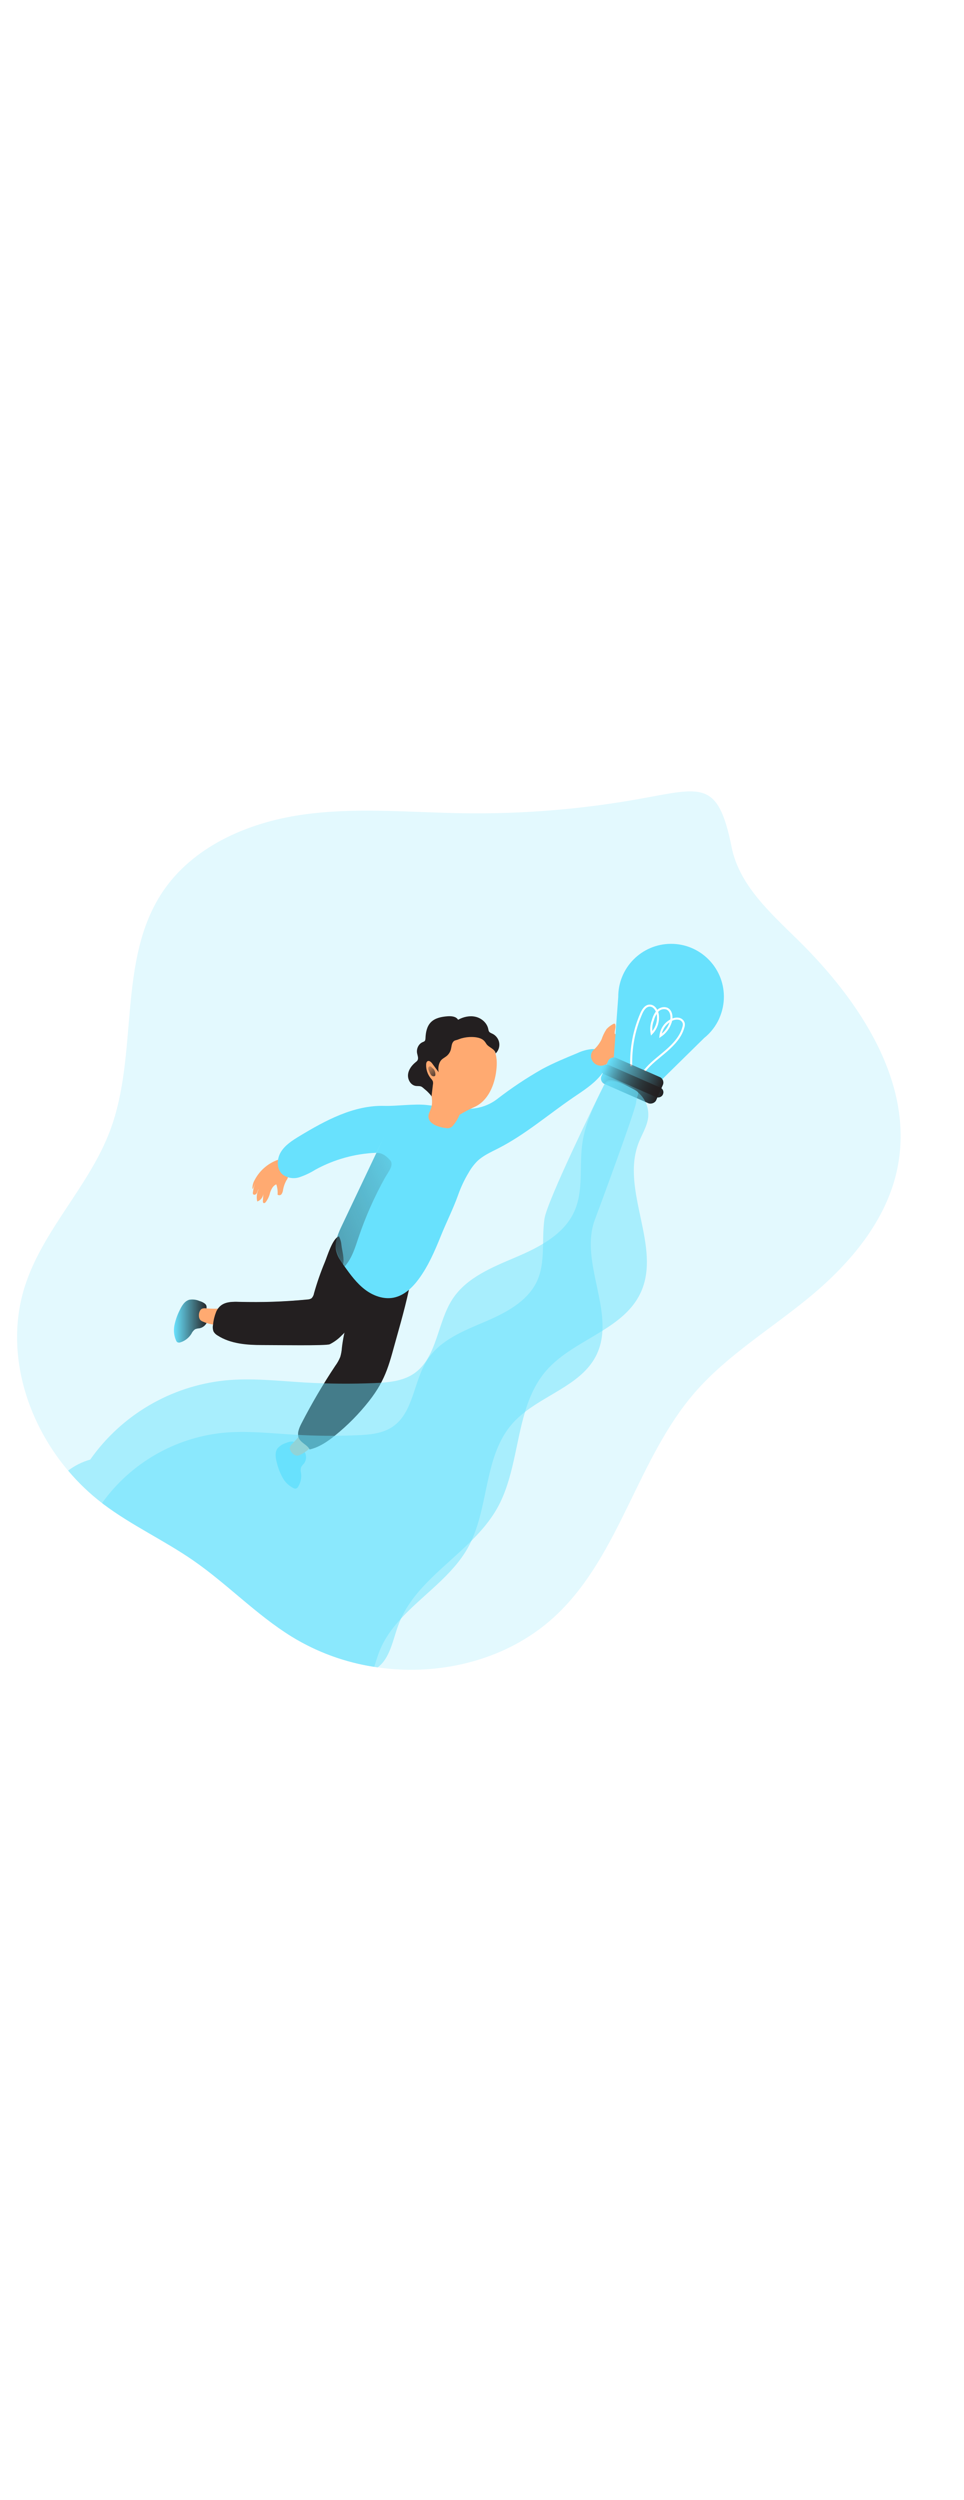 <?xml version="1.0" encoding="UTF-8"?>
<svg xmlns="http://www.w3.org/2000/svg" xmlns:xlink="http://www.w3.org/1999/xlink" id="_0339_idea" viewBox="0 0 500 500" data-imageid="creative-process-1-18" class="illustrations_image" style="width: 193px;">
  <defs>
    <style>.cls-1_creative-process-1-18{fill:url(#linear-gradient);}.cls-1_creative-process-1-18,.cls-2_creative-process-1-18,.cls-3_creative-process-1-18,.cls-4_creative-process-1-18,.cls-5_creative-process-1-18,.cls-6_creative-process-1-18,.cls-7_creative-process-1-18,.cls-8_creative-process-1-18,.cls-9_creative-process-1-18,.cls-10_creative-process-1-18,.cls-11_creative-process-1-18,.cls-12_creative-process-1-18,.cls-13_creative-process-1-18,.cls-14_creative-process-1-18{stroke-width:0px;}.cls-2_creative-process-1-18{opacity:.18;}.cls-2_creative-process-1-18,.cls-3_creative-process-1-18,.cls-11_creative-process-1-18{isolation:isolate;}.cls-2_creative-process-1-18,.cls-11_creative-process-1-18,.cls-14_creative-process-1-18{fill:#68e1fd;}.cls-3_creative-process-1-18{fill:url(#radial-gradient);opacity:.69;}.cls-15_creative-process-1-18{fill:none;stroke:#fff;stroke-miterlimit:10;stroke-width:1.05px;}.cls-4_creative-process-1-18{fill:url(#linear-gradient-4-creative-process-1-18);}.cls-5_creative-process-1-18{fill:url(#linear-gradient-2-creative-process-1-18);}.cls-6_creative-process-1-18{fill:url(#linear-gradient-3-creative-process-1-18);}.cls-7_creative-process-1-18{fill:url(#linear-gradient-8-creative-process-1-18);}.cls-8_creative-process-1-18{fill:url(#linear-gradient-7-creative-process-1-18);}.cls-9_creative-process-1-18{fill:url(#linear-gradient-5-creative-process-1-18);}.cls-10_creative-process-1-18{fill:url(#linear-gradient-6-creative-process-1-18);}.cls-11_creative-process-1-18{opacity:.48;}.cls-12_creative-process-1-18{fill:#231f20;}.cls-13_creative-process-1-18{fill:#ffaa71;}</style>
    <linearGradient id="linear-gradient-creative-process-1-18" x1="223.01" y1="1665.39" x2="238.73" y2="1665.39" gradientTransform="translate(-80.06 2026.87) scale(1 -1)" gradientUnits="userSpaceOnUse">
      <stop offset="0" stop-color="#231f20" stop-opacity="0"></stop>
      <stop offset="1" stop-color="#231f20"></stop>
    </linearGradient>
    <linearGradient id="linear-gradient-2-creative-process-1-18" x1="170.37" y1="1740.02" x2="187.95" y2="1740.02" xlink:href="#linear-gradient-creative-process-1-18"></linearGradient>
    <linearGradient id="linear-gradient-3-creative-process-1-18" x1="231.94" y1="208.49" x2="37.34" y2="298.41" gradientTransform="matrix(1,0,0,1,0,0)" xlink:href="#linear-gradient-creative-process-1-18"></linearGradient>
    <linearGradient id="linear-gradient-4-creative-process-1-18" x1="244.86" y1="1730.66" x2="214.41" y2="1779.86" xlink:href="#linear-gradient-creative-process-1-18"></linearGradient>
    <linearGradient id="linear-gradient-5-creative-process-1-18" x1="237.42" y1="1720.32" x2="278.25" y2="1686.94" xlink:href="#linear-gradient-creative-process-1-18"></linearGradient>
    <linearGradient id="linear-gradient-6-creative-process-1-18" x1="300.42" y1="1874.02" x2="307.33" y2="1865.21" xlink:href="#linear-gradient-creative-process-1-18"></linearGradient>
    <radialGradient id="radial-gradient_creative-process-1-18" cx="5380.7" cy="-716.17" fx="5380.7" fy="-716.17" r="30.93" gradientTransform="translate(4985.63 2941.65) rotate(-156.33) scale(1 -1)" gradientUnits="userSpaceOnUse">
      <stop offset=".34" stop-color="#fff"></stop>
      <stop offset="1" stop-color="#fff" stop-opacity=".39"></stop>
    </radialGradient>
    <linearGradient id="linear-gradient-7-creative-process-1-18" x1="-1486.73" y1="1121.68" x2="-1455.74" y2="1121.68" gradientTransform="translate(-793.8 1633.45) rotate(90) scale(1 -1)" xlink:href="#linear-gradient-creative-process-1-18"></linearGradient>
    <linearGradient id="linear-gradient-8-creative-process-1-18" x1="-1488.39" y1="1121.48" x2="-1453.73" y2="1121.48" gradientTransform="translate(-793.53 1633.52) rotate(90) scale(1 -1)" xlink:href="#linear-gradient-creative-process-1-18"></linearGradient>
  </defs>
  <g id="background_creative-process-1-18">
    <path class="cls-2_creative-process-1-18 targetColor" d="M465.48,207.58c-5.45,26.87-24.25,49.19-45.38,66.67-20,16.56-42.8,30.13-59.8,49.72-29.49,34.06-38.5,83.04-70.89,114.37-24.34,23.58-59.93,32.75-93.54,27.98-15.81-2.18-31.01-7.61-44.62-15.94-18.34-11.33-33.35-27.24-51.09-39.5-15.05-10.41-31.89-18.12-46.52-29.12-6.75-5.09-12.9-10.93-18.34-17.4-22.27-26.38-32.84-62.88-22.41-95.53,9.39-29.32,33.41-51.88,44.21-80.7,14.97-39.84,3.58-88.18,27.18-123.59,15.72-23.51,43.95-35.87,71.91-39.98,27.96-4.11,56.4-1.22,84.64-.83,30.44.42,60.86-2.07,90.82-7.44,32.42-5.83,40.79-10,47.83,25,3.93,19.65,20,33.98,34.26,47.97,32.07,31.44,60.69,74.28,51.73,118.32Z" style="fill: rgb(104, 225, 253);"></path>
  </g>
  <g id="character_creative-process-1-18">
    <path class="cls-14_creative-process-1-18 targetColor" d="M151.4,349.25c-1.06.06-2.09.32-3.05.77-1.69.49-3.21,1.46-4.38,2.78-1.57,2.15-1.03,5.15-.31,7.72.64,2.61,1.61,5.13,2.91,7.48,1.3,2.37,3.31,4.28,5.74,5.46.33.18.7.26,1.07.24.57-.15,1.05-.55,1.31-1.09,1.28-2.07,1.79-4.53,1.45-6.94-.27-.99-.27-2.04,0-3.03.39-.69.88-1.32,1.45-1.87,1.42-1.81,1.54-4.32.3-6.26-.96-1.44-2.62-2.04-3.67-3.29-.93-1-1.22-1.97-2.83-1.97Z" style="fill: rgb(104, 225, 253);"></path>
    <path class="cls-13_creative-process-1-18" d="M151.61,350.43c-.57.46-.99,1.07-1.23,1.76-.1.47-.07.96.1,1.41.35.92.97,1.72,1.78,2.28.55.45,1.23.7,1.94.73.52-.04,1.03-.19,1.49-.45,1.77-.82,3.39-1.92,4.81-3.26.78-.61,1.33-1.46,1.57-2.42.06-.58,0-1.17-.14-1.74-.12-.56-.26-1.11-.39-1.68-.04-.24-.12-.47-.24-.68-.13-.22-.3-.41-.48-.58-.73-.81-1.62-1.46-2.62-1.9-.93-.34-1.23.12-1.76.84-1.46,2.02-3.08,3.92-4.83,5.69Z"></path>
    <path class="cls-12_creative-process-1-18" d="M213.24,264.21c-.93,7.49-5.1,22.55-7.17,29.84-4.1,14.41-5.4,22.49-14.69,34.3-5.16,6.55-11.03,12.5-17.52,17.74-3.93,3.18-8.31,6.17-13.27,7.3-1.1-2.25-3.93-3.16-5.24-5.24-.07-.1-.12-.21-.18-.3-1.31-2.46-.08-5.48,1.21-7.96,5.27-10.25,11.11-20.2,17.49-29.8,1.07-1.44,1.95-3,2.62-4.66.46-1.57.75-3.18.85-4.81.26-2.21.62-4.4,1.05-6.55,1.75-7.87,4.01-15.63,6.76-23.21.74-2.69,1.96-5.23,3.62-7.48,3.1-3.69,8.19-5.03,12.97-5.71,7.36-1.09,12.59-2.16,11.5,6.56Z"></path>
    <path class="cls-14_creative-process-1-18 targetColor" d="M106.29,277.85c-.85-.64-1.81-1.11-2.84-1.38-1.61-.7-3.39-.94-5.14-.68-2.62.64-4.09,3.29-5.24,5.71-1.2,2.41-2.08,4.96-2.62,7.6-.52,2.65-.21,5.39.89,7.86.13.35.37.66.67.88.54.24,1.15.24,1.69,0,2.31-.77,4.28-2.32,5.57-4.39.42-.94,1.08-1.75,1.91-2.36.74-.29,1.52-.46,2.32-.5,2.25-.48,3.95-2.33,4.26-4.61.18-1.72-.67-3.21-.71-4.87.01-1.28.45-2.21-.76-3.26Z" style="fill: rgb(104, 225, 253);"></path>
    <path class="cls-1_creative-process-1-18" d="M151.4,349.25c-1.06.06-2.09.32-3.05.77-1.69.49-3.21,1.46-4.38,2.78-1.57,2.15-1.03,5.15-.31,7.72.64,2.61,1.61,5.13,2.91,7.48,1.3,2.37,3.31,4.28,5.74,5.46.33.18.7.26,1.07.24.57-.15,1.05-.55,1.31-1.09,1.28-2.07,1.79-4.53,1.45-6.94-.27-.99-.27-2.04,0-3.03.39-.69.88-1.32,1.45-1.87,1.42-1.81,1.54-4.32.3-6.26-.96-1.44-2.62-2.04-3.67-3.29-.93-1-1.22-1.97-2.83-1.97Z"></path>
    <path class="cls-5_creative-process-1-18" d="M106.29,277.85c-.85-.64-1.81-1.11-2.84-1.38-1.61-.7-3.39-.94-5.14-.68-2.62.64-4.09,3.29-5.24,5.71-1.2,2.41-2.08,4.96-2.62,7.6-.52,2.65-.21,5.39.89,7.86.13.35.37.66.67.88.54.24,1.15.24,1.69,0,2.31-.77,4.28-2.32,5.57-4.39.42-.94,1.08-1.75,1.91-2.36.74-.29,1.52-.46,2.32-.5,2.25-.48,3.95-2.33,4.26-4.61.18-1.72-.67-3.21-.71-4.87.01-1.28.45-2.21-.76-3.26Z"></path>
    <path class="cls-13_creative-process-1-18" d="M106.91,280.28c-.72-.13-1.45-.07-2.14.18-.43.23-.78.58-1.02,1.01-.47.86-.67,1.84-.58,2.82.01.71.26,1.4.69,1.97.37.38.82.67,1.31.85,1.77.81,3.66,1.34,5.59,1.57.97.2,1.98.06,2.87-.38.48-.33.9-.74,1.23-1.22.35-.46.68-.92,1.02-1.39.14-.2.25-.41.34-.63.07-.24.11-.49.12-.75.18-1.06.14-2.14-.12-3.18-.34-.92-.89-.86-1.78-.8-2.51.18-5.04.17-7.55-.05Z"></path>
    <path class="cls-12_creative-process-1-18" d="M197.71,266.98c-.23,1-.8,1.88-1.62,2.49-7.99,7.45-10.81,17.32-18.79,24.77-1.81,1.89-3.94,3.46-6.28,4.64-1.93.84-27.09.41-35,.41s-16.43-.62-23.16-4.95c-.88-.48-1.61-1.2-2.11-2.07-.43-1.16-.51-2.42-.24-3.63.22-2.25.76-4.45,1.6-6.55.55-1.3,1.41-2.45,2.52-3.33,2.62-2,6.21-1.95,9.5-1.86,11.76.33,23.54-.07,35.25-1.22.75,0,1.49-.21,2.14-.59.7-.66,1.16-1.54,1.31-2.49,1.56-5.57,3.47-11.03,5.7-16.36,1.19-2.82,3.93-12.18,7.24-13.27l.25-.07c3.51-.69,9.41,7.09,11.5,9.39,3.45,3.79,6.57,7.87,9.3,12.21.56.7.88,1.57.89,2.48Z"></path>
    <path class="cls-13_creative-process-1-18" d="M130.92,218.32c-.05-1.63.38-3.25,1.22-4.65,2.79-5.27,7.61-9.17,13.35-10.81,1.15,2.08,2.29,4.09,3.43,6.17.36.55.6,1.17.71,1.82-.05,1.13-.43,2.23-1.1,3.14-.81,1.48-1.39,3.08-1.7,4.74-.06.81-.32,1.6-.75,2.29-.46.67-1.37.84-2.04.38-.02-.02-.05-.03-.07-.05.14-1.8-.08-3.62-.66-5.33-1.74.68-2.62,2.55-3.24,4.31-.38,1.83-1.18,3.54-2.34,5-.26.28-.66.52-1,.37s-.41-.68-.38-1.1l.26-4.17c0,2.02-1.28,3.81-3.18,4.47-.52-2.15-.26-4.41.73-6.38-.54.58-.6,1.44-1,2.12s-1.49,1.1-1.9.42c-.14-.29-.16-.61-.08-.92.23-1.7.63-3.37,1.19-4.99l-1.06,2.91c-.21.18-.21.41-.41.25Z"></path>
    <path class="cls-14_creative-process-1-18 targetColor" d="M314.22,154.68c-.63,1.99-1.69,3.82-3.1,5.36-3.85,4.48-8.95,7.66-13.82,10.99-12.96,8.84-24.89,19.21-38.91,26.36-3.76,1.93-7.72,3.65-10.78,6.55-1.77,1.78-3.3,3.8-4.53,5.99-2.23,3.69-4.06,7.59-5.49,11.66-2.62,7.3-6.12,14.16-9.01,21.33-3.1,7.69-6.42,15.37-11.32,22.05-3.29,4.48-7.59,8.66-13.1,9.76-5.24,1.03-10.72-1.01-14.95-4.26-4.23-3.25-7.4-7.59-10.48-11.87l-.08-.09c-.77-1.06-1.56-2.15-2.25-3.29-1.03-1.55-1.75-3.29-2.14-5.11-.11-.64-.17-1.28-.18-1.93,0-3.72,1.61-7.38,3.24-10.79,5.96-12.55,11.93-25.1,17.88-37.64,8.93-18.81,0,0,0-.1-11.08.44-21.9,3.44-31.62,8.76-2.6,1.63-5.39,2.95-8.31,3.93-2.98.96-6.24.41-8.74-1.47-3.17-2.79-3.04-8.03-.84-11.63,2.2-3.6,5.93-5.96,9.55-8.16,13.57-8.2,28.31-16.18,44.17-15.72,6.31.18,15.48-1.17,21.77-.47,13.24,1.45,25.66,5.07,36.38-2.84,7.54-5.85,15.49-11.15,23.79-15.85,5.84-3.12,12-5.66,18.13-8.19,2.26-1.07,4.68-1.77,7.17-2.06,2.53-.27,5.03.76,6.65,2.72,1.18,1.77,1.52,3.97.92,6.01Z" style="fill: rgb(104, 225, 253);"></path>
    <path class="cls-13_creative-process-1-18" d="M225.95,154.47l-.67-.98c-.33-.53-.74-1-1.22-1.39-.5-.39-1.17-.48-1.76-.25-.83.39-1.78.83-1.85,1.74-.02,2.03.46,4.04,1.4,5.84.6.8,1.09,1.68,1.43,2.62.07.53.07,1.08,0,1.61-.22,4.4,1.73,8.96.25,13.1-.51,1.41-1.4,2.75-1.31,4.26.08,1.12.58,2.16,1.4,2.92.82.75,1.79,1.33,2.83,1.72,1.59.64,3.27,1.05,4.98,1.21,1.44.31,2.93-.31,3.73-1.55,1.35-1.6,2.43-3.41,3.21-5.36,2.42-1.45,4.92-2.76,7.49-3.93,7.24-3.07,10.73-11.45,11.59-19.27.41-3.6.37-7.41-1.31-10.62-2.3-4.06-6.55-6.61-11.21-6.73-4.61-.04-9.07.72-12.52,3.79-3,2.53-6.75,7.33-6.48,11.28Z"></path>
    <path class="cls-12_creative-process-1-18" d="M253.32,135.87c-.03-.13-.05-.27-.08-.4-.66-3.1-3.41-5.51-6.49-6.26s-6.39,0-9.16,1.53c-1.03-1.78-3.5-1.96-5.54-1.81-3.13.24-6.48.9-8.65,3.17-2,2.1-2.59,5.18-2.71,8.08-.02.58-.06,1.21-.47,1.62-.27.26-.64.37-.99.52-2.14.89-3.33,3.46-2.9,5.73.24,1.26.88,2.64.2,3.73-.23.38-.6.65-.94.93-1.99,1.6-3.67,3.79-3.95,6.33-.28,2.54,1.22,5.36,3.71,5.93.94.22,1.99.01,2.91.3.73.22,1.26.85,1.87,1.33.73.59,1.44,1.2,2.08,1.89.33.36,1.65,1.62,1.59,2.13l.73-6.18c.13-.58.13-1.18,0-1.76-.26-.58-.61-1.1-1.06-1.55-1.66-2.01-2.53-4.55-2.45-7.15,0-.73.22-1.6.92-1.86s1.64.48,2.17,1.21l3.41,4.6c-.42-2.01-.06-4.76,1.38-6.34.75-.83,1.81-1.3,2.68-2,1.1-.88,1.91-2.11,2.28-3.47.19-.72.27-1.47.43-2.2s.44-1.46.97-1.99c.56-.56,1.25-.58,1.95-.81.74-.25,1.46-.57,2.22-.78,1.74-.48,3.56-.71,5.37-.68,1.46.03,2.93.19,4.3.72,1.53.6,2.26,1.38,3.06,2.71,1.23,2.04,4.46,2.55,4.92,5.12,1.46-1.41,2.17-3.54,1.85-5.54s-1.67-3.8-3.49-4.68c-.64-.31-1.37-.54-1.77-1.14-.19-.29-.28-.63-.35-.97Z"></path>
    <path class="cls-13_creative-process-1-18" d="M311.99,140.96c.63-1.91,1.51-3.73,2.62-5.41.99-1.06,2.16-1.95,3.45-2.62.2-.15.45-.22.69-.18.24.11.4.34.43.6.37,1.44-.47,2.93-.34,4.41,0,.13.05.26.14.35.2.16.47,0,.66-.17,1.84-1.75,3.78-3.38,5.83-4.87,2.06-1.51,4.57-2.3,7.13-2.24,0,2.02-1.69,3.58-3.28,4.83,2.07-1.71,4.57-2.83,7.23-3.24.48.75-.18,1.69-.81,2.33l-4.36,4.41c1.81-1.27,3.91-2.09,6.1-2.38.21-.07.43-.07.64,0,.33.21.46.63.3.98-.15.35-.39.65-.69.88-2.46,2.2-5.15,4.14-8.02,5.78,1.61-.75,3.32-1.27,5.07-1.55.17.92-.2,1.86-.96,2.41-1.12.98-2.35,1.81-3.68,2.48-2.42,1.56-5.11,2.65-7.94,3.22-1.78.24-3.69.09-5.24.98-.72.42-1.31,1.05-1.99,1.52-1.36.97-3.08,1.29-4.7.88-1.43-.41-2.62-1.42-3.25-2.76-.86-1.67-.59-3.69.67-5.08,1.79-1.55,3.25-3.44,4.3-5.57Z"></path>
    <path class="cls-6_creative-process-1-18" d="M199.64,212.67c-5.48,9.85-10.06,20.18-13.68,30.86-1.78,5.33-3.46,10.93-7.22,15.07-.08.1-.16.2-.26.29-.78-1.17-1.48-2.39-2.07-3.67-1.05-2.24-1.83-4.61-2.32-7.03,0-3.72,1.61-7.38,3.24-10.79,5.97-12.55,11.93-25.1,17.88-37.64,2.12-.2,4.53.76,7.19,3.81,2.14,2.44-1.19,6.28-2.76,9.1Z"></path>
    <path class="cls-4_creative-process-1-18" d="M177.94,257.55c-.55,2.32-2.34,4.39-3.25,6.55-1.98,4.82-2.48,11.9-6.97,15.25-3.22,2.87-7.86,3.55-12.09,3.93-12.64,1.15-25.38.89-37.99.62-1.7.16-3.41-.25-4.86-1.17-.22-.18-.43-.38-.6-.6.55-1.3,1.41-2.45,2.52-3.33,2.62-2,6.21-1.95,9.5-1.86,11.76.33,23.54-.07,35.25-1.22.75,0,1.49-.21,2.14-.59.7-.66,1.16-1.54,1.31-2.49,1.54-5.58,3.42-11.06,5.63-16.4,1.19-2.82,3.93-12.18,7.24-13.27.74,1.38,1.19,2.9,1.31,4.47.38,3.08,1.61,6.96.86,10.11Z"></path>
    <path class="cls-9_creative-process-1-18" d="M156.53,347.24c-.36.35-.77.66-1.21.9-.07-.1-.12-.21-.18-.3-1.31-2.46-.08-5.48,1.21-7.96,5.28-10.25,11.14-20.2,17.53-29.8,1.07-1.44,1.95-3,2.62-4.66.46-1.57.75-3.18.85-4.81.26-2.21.62-4.4,1.05-6.55,3.31-2.72,8.57-5.54,8.57-6.55.22,4.9.35,9.77.39,14.69-.09,2.88-26.83,41.49-30.82,45.05Z"></path>
    <path class="cls-10_creative-process-1-18" d="M223.17,154.86c-.37-.05-.74.15-.9.48-.16.34-.19.73-.08,1.09.12.35.26.69.42,1.02.22.64.53,1.25.9,1.82.39.58,1.09.87,1.77.73.15-.05.28-.13.39-.25.11-.18.16-.38.16-.59.03-.98-.24-1.94-.79-2.75-.23-.26-.49-.49-.79-.68-.34-.29-.6-.79-1.09-.88Z"></path>
  </g>
  <g id="idea_creative-process-1-18">
    <rect class="cls-14_creative-process-1-18 targetColor" x="320.47" y="146.72" width="14.8" height="31" rx="3.09" ry="3.09" transform="translate(47.68 397.38) rotate(-66.33)" style="fill: rgb(104, 225, 253);"></rect>
    <rect class="cls-14_creative-process-1-18 targetColor" x="325.27" y="145.13" width="5.37" height="34.66" rx="2.59" ry="2.59" transform="translate(47.5 397.6) rotate(-66.33)" style="fill: rgb(104, 225, 253);"></rect>
    <path class="cls-14_creative-process-1-18 targetColor" d="M373.16,129.83c-1.77,4.04-4.48,7.59-7.93,10.35l-21.62,21.24-25.26-11.07,2.32-31.44c-.07-15.13,12.14-27.45,27.27-27.52,15.13-.07,27.45,12.14,27.52,27.27.02,3.83-.77,7.62-2.31,11.13v.05Z" style="fill: rgb(104, 225, 253);"></path>
    <path class="cls-3_creative-process-1-18" d="M373.16,129.83c-1.77,4.04-4.48,7.59-7.93,10.35l-21.62,21.24-25.26-11.07,2.32-31.44c-.07-15.13,12.14-27.45,27.27-27.52,15.13-.07,27.45,12.14,27.52,27.27.02,3.83-.77,7.62-2.31,11.13v.05Z"></path>
    <path class="cls-15_creative-process-1-18" d="M327.41,154.79c-.31-9.32,1.44-18.59,5.14-27.14.83-1.91,2.11-4.05,4.18-4.24,2.55-.24,4.31,2.62,4.53,5.24.28,3.39-.92,6.73-3.29,9.17-.42-2.34-.17-4.76.71-6.97.43-1.7,1.23-3.28,2.36-4.62,1.19-1.34,3.06-1.86,4.77-1.31,2.49,1,2.88,4.45,2.08,7.02-.93,2.92-2.8,5.46-5.33,7.19.35-3.67,2.63-6.87,5.99-8.4,1.11-.54,2.35-.72,3.56-.51,1.23.23,2.22,1.15,2.54,2.36.1.7.04,1.41-.2,2.07-1.31,4.91-5.02,8.84-8.87,12.2-3.85,3.35-8.07,6.34-11.23,10.35"></path>
    <rect class="cls-8_creative-process-1-18" x="320.47" y="146.72" width="14.8" height="31" rx="3.09" ry="3.09" transform="translate(47.68 397.38) rotate(-66.33)"></rect>
    <rect class="cls-7_creative-process-1-18" x="325.27" y="145.13" width="5.37" height="34.66" rx="2.59" ry="2.59" transform="translate(47.5 397.6) rotate(-66.33)"></rect>
    <path class="cls-11_creative-process-1-18 targetColor" d="M331.26,194.45c-9.62,24.66,12.29,54.13.88,78.02-4.11,8.59-11.51,14.29-19.68,19.4-10.04,6.29-21.25,11.69-28.98,20.49-5.49,6.26-8.79,13.66-11.17,21.57-4.91,16.26-5.97,34.65-14.27,49.61-3.54,6.37-8.29,11.92-13.51,17.14-13.04,13.03-29.02,23.96-36.53,40.32-.5,1.09-.96,2.2-1.38,3.33-2.88,7.75-4.29,17.19-10.71,21.97-.6-.08-1.2-.17-1.8-.27-15.17-2.32-29.73-7.65-42.82-15.67-18.34-11.33-33.35-27.23-51.09-39.5-15.05-10.41-31.89-18.11-46.52-29.12-.25-.19-.49-.37-.74-.58-6.46-4.94-12.36-10.59-17.6-16.82,3.43-2.6,7.31-4.54,11.46-5.71,16.25-23.08,41.68-38.03,69.75-41,13.82-1.39,27.74.23,41.62,1.06,12.02.69,24.06.79,36.11.3,7.04-.3,14.41-.92,20.28-4.83,12.3-8.28,12.07-26.48,20.24-38.85,7.29-11.01,20.43-16.31,32.58-21.47,4.82-2.05,9.76-4.31,14.3-7.06,6.91-4.17,12.91-9.44,16.19-16.7,4.99-11.02,2.43-23.84,4.24-35.79,1.54-10.26,6.25-19.72,10.89-28.98,2.68-5.33,9.77-1.48,15.12,1.17,1.02.52,1.95,1.15,2.8,1.88,3.7,3.11,5.73,7.88,5.29,12.83-.53,4.72-3.23,8.84-4.95,13.26Z" style="fill: rgb(104, 225, 253);"></path>
    <path class="cls-11_creative-process-1-18 targetColor" d="M308.68,233.97c-7.06,18.12,4.77,39.11,3.78,57.9-.22,4.24-1.1,8.37-2.99,12.33-6.94,14.49-24.32,19.8-37.16,29.73-2.41,1.85-4.65,3.87-6.64,6.15-14.23,16.22-12.11,41.04-21.14,60.6-.54,1.18-1.13,2.34-1.76,3.48-8.16,14.72-23.46,24.55-34.77,36.84-4.88,5.3-9.03,11.07-11.54,17.88-.86,2.29-1.57,4.74-2.35,7.15-15.17-2.32-29.73-7.65-42.82-15.67-18.34-11.33-33.35-27.23-51.09-39.5-15.05-10.41-31.89-18.11-46.52-29.12-.25-.19-.49-.37-.74-.58,14.65-20.46,37.34-33.7,62.39-36.37,12.44-1.24,24.98.22,37.47.95,10.82.64,21.67.74,32.51.28,6.34-.27,13-.83,18.26-4.35,11.07-7.46,10.86-23.83,18.22-34.97,6.55-9.91,18.35-14.67,29.32-19.32,10.98-4.65,22.56-10.57,27.51-21.39,2.7-5.99,2.94-12.57,3.06-19.21.07-4.36.11-8.75.74-13.02,1.39-9.17,26.92-61.43,31.1-69.76,2.41-4.79,9.78,0,14.58,2.45,1.76.9,2.56,1.39,2.82,1.91.47.91-.63,1.92-1,5.3-.45,4.25-19.7,56.3-21.24,60.31Z" style="fill: rgb(104, 225, 253);"></path>
  </g>
</svg>
